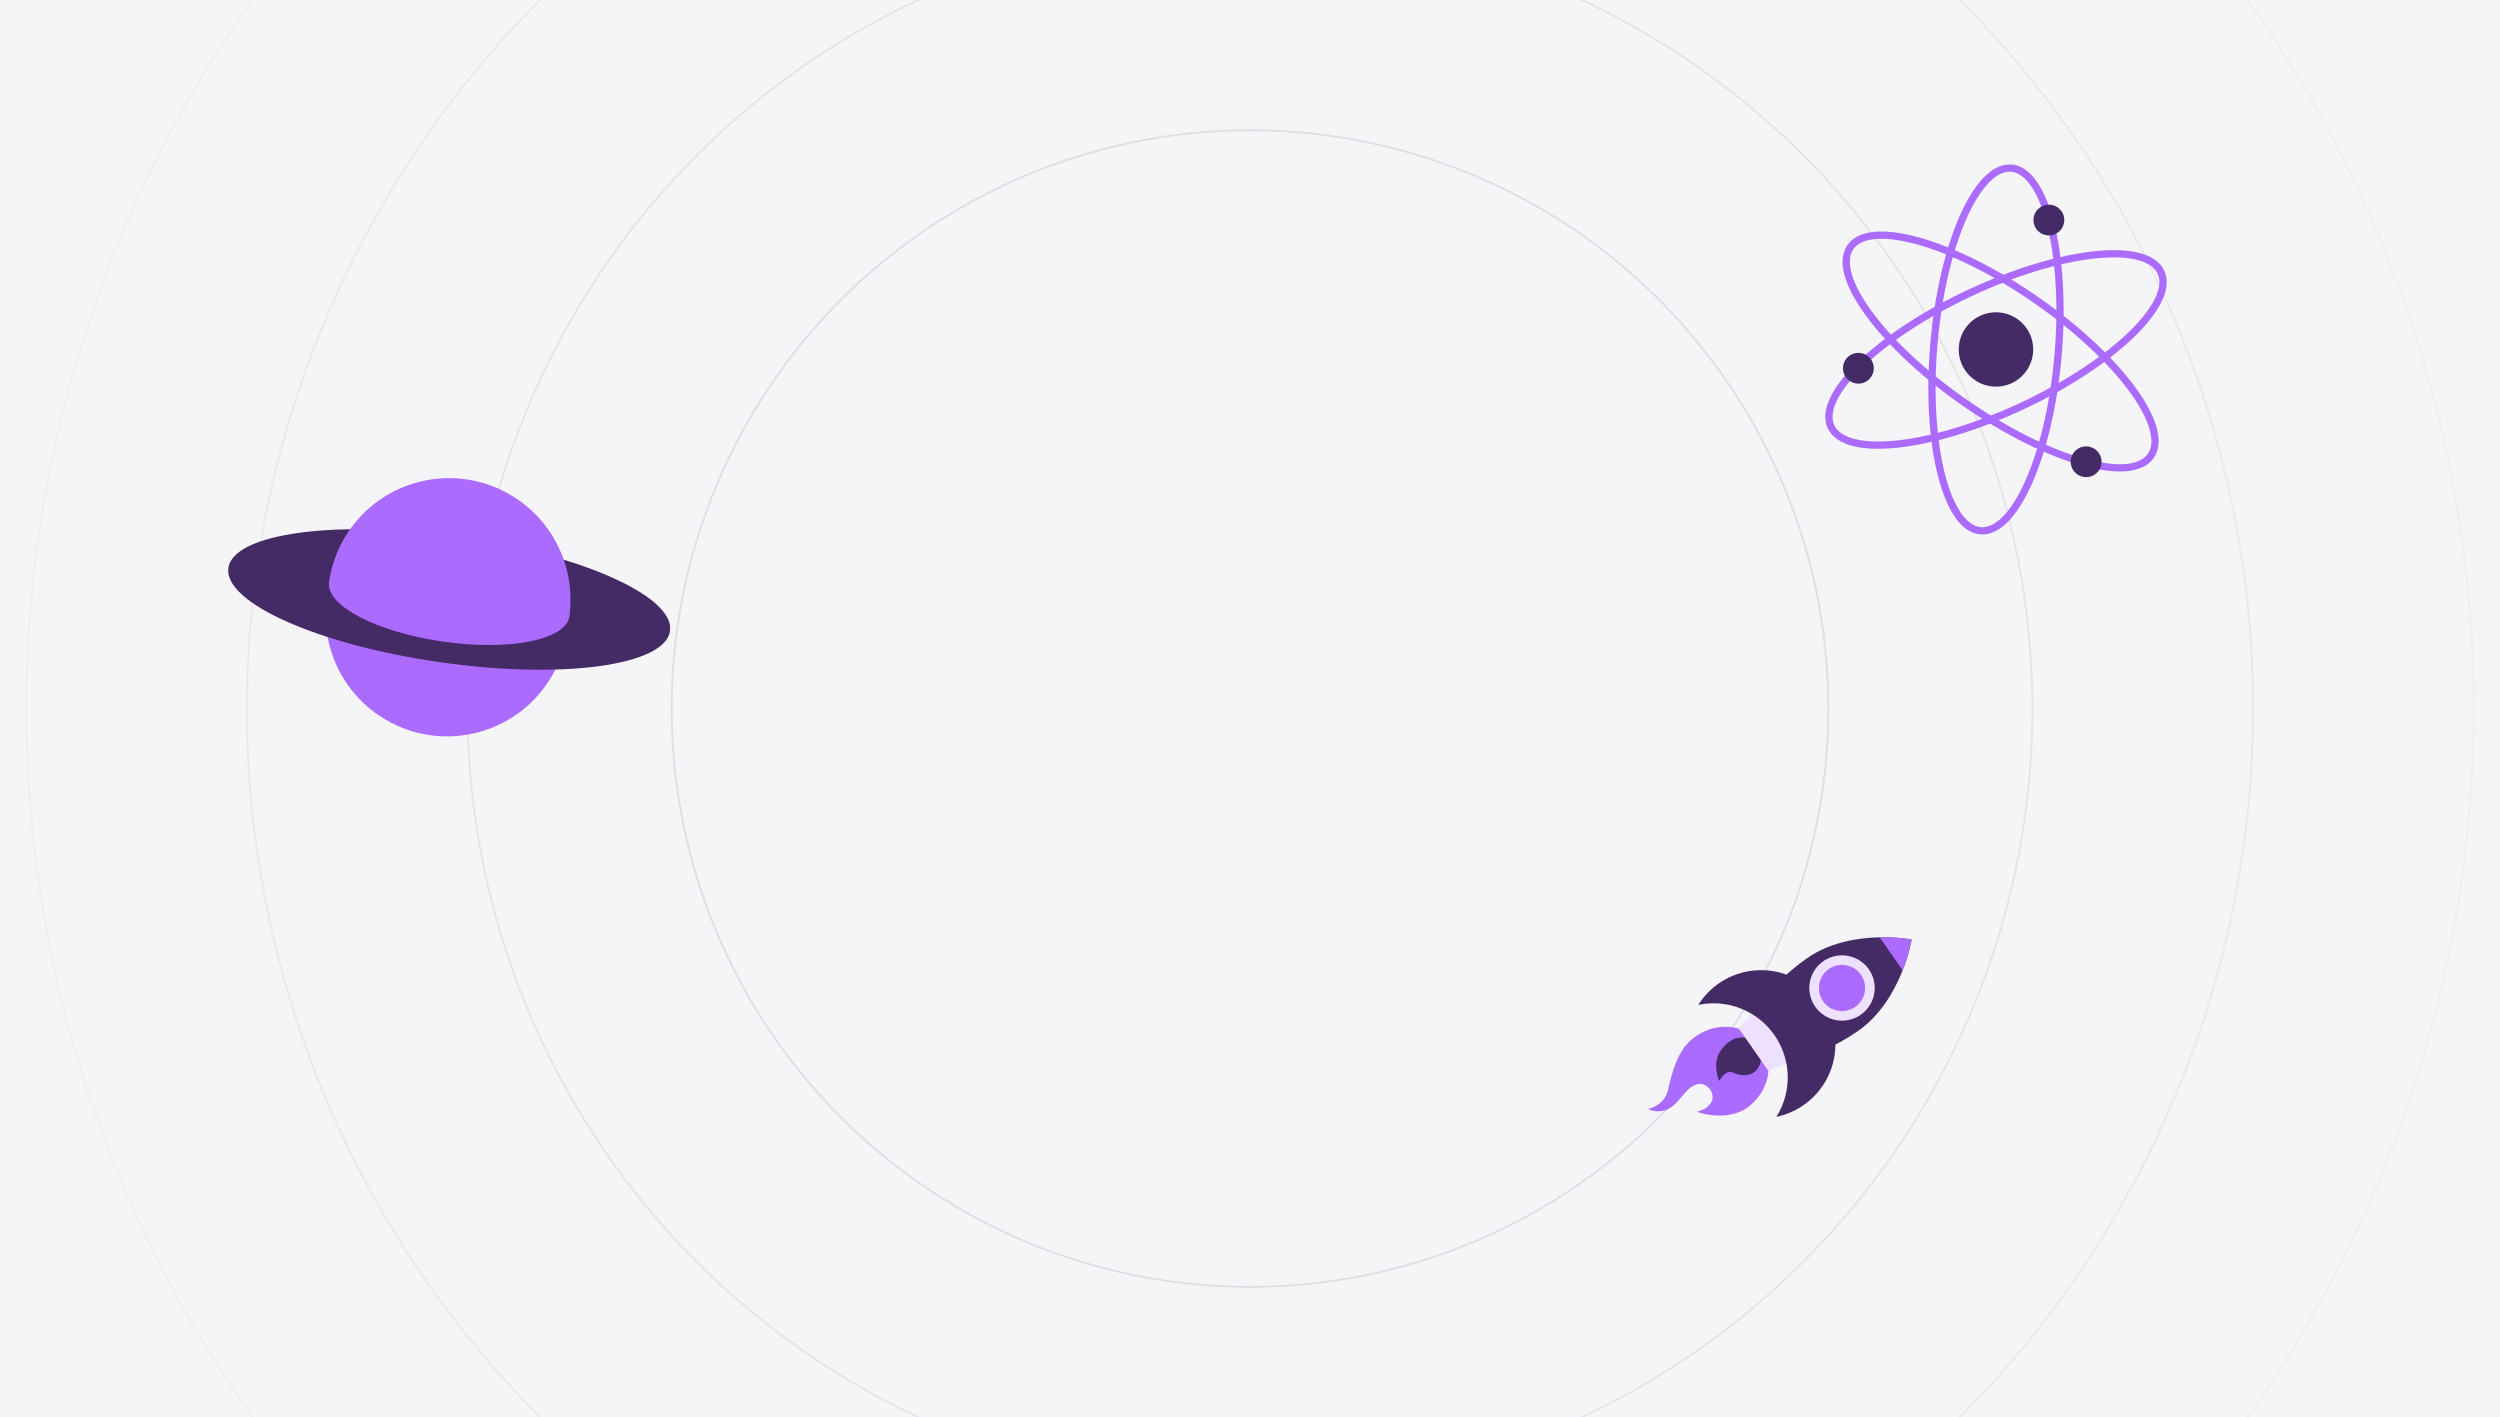 <svg xmlns="http://www.w3.org/2000/svg" fill="none" viewBox="0 0 1376 780"><rect x="0" y="0" width="1376" height="780" fill="#808080" stroke="none"/><g clip-path="url(#a)"><path fill="#F5F5F7" d="M0-1h1376v781H0z"/><circle cx="688" cy="390" r="318.3" stroke="#DDDDE4"/><circle cx="688" cy="390" r="430.639" stroke="#E3E3E8"/><circle cx="688" cy="390" r="552.087" stroke="#E8E8ED"/><circle cx="688" cy="390" r="673.534" stroke="#EEEEF1"/><circle cx="688" cy="390" r="796.5" stroke="#F4F4F6"/><circle cx="688" cy="390" r="796.5" stroke="#F4F4F6"/><path fill="#AC6BFF" d="M935.692 568.925c11.005-6.259 25.699-5.125 33.582 6.187 7.583 10.855 4.108 24.802-6.019 33.362-7.9 6.681-20.044 6.647-29.413 3.431a20 20 0 0 0 3.744-1.3 9.68 9.68 0 0 0 4.399-4.164c1.253-2.566.486-5.657-1.503-7.645-1.911-1.92-4.328-2.717-6.992-1.838-1.946.642-3.578 1.987-5.027 3.435-2.699 2.771-4.85 6.034-7.889 8.438-4.049 3.208-8.926 3.664-13.572 1.535 0 0 8.949-1.545 11.028-10.338 1.905-7.954 4.122-17.208 9.203-23.819a28.2 28.2 0 0 1 8.459-7.284"/><path fill="#452B66" d="M946.215 595.024a27 27 0 0 1-1.182-4.13c-1.521-7.868 1.041-12.437 5.382-16.477 3.486-3.234 8.95-4.569 13.244-2.178 3.666 2.044 6.176 6.33 5.708 10.398-1.032 8.752-8.316 10.921-15.245 7.849-3.571-1.579-5.848 1.307-7.907 4.538"/><path fill="#452B66" d="M1022.64 567.447c-24.056 16.714-49.781 21.314-57.504 10.244-7.724-11.071 5.501-33.608 29.536-50.333 24.038-16.725 57.508-10.243 57.508-10.243s-5.5 33.602-29.54 50.332"/><path fill="#EEE1FF" d="m973.304 589.399-16.34-23.42 19.502-21.987 24.244 34.749z"/><path fill="#452B66" d="M976.617 569.699a40.76 40.76 0 0 1 1.095 45.002 40.86 40.86 0 0 0 17.933-8.714 40.8 40.8 0 0 0 11.665-16.155 40.7 40.7 0 0 0 2.61-19.744 40.7 40.7 0 0 0-7.06-18.627 40.8 40.8 0 0 0-15.045-13.069 40.9 40.9 0 0 0-19.451-4.395 40.9 40.9 0 0 0-19.217 5.326 40.8 40.8 0 0 0-14.401 13.779 40.9 40.9 0 0 1 23.434 2.013 40.83 40.83 0 0 1 18.437 14.584"/><path fill="#EEE1FF" d="M1006.75 560.309c9.13 3.916 19.72-.305 23.64-9.427s-.31-19.692-9.44-23.608c-9.14-3.916-19.72.305-23.644 9.428-3.921 9.122.305 19.692 9.444 23.607"/><path fill="#AC6BFF" d="M1047.23 534.032c3.75-9.552 4.95-16.919 4.95-16.919s-7.34-1.42-17.61-1.215zM1008.83 555.468c6.46 2.768 13.94-.215 16.71-6.664s-.22-13.921-6.67-16.689c-6.46-2.768-13.94.216-16.72 6.665-2.767 6.448.22 13.92 6.68 16.688"/><path stroke="#AC6BFF" stroke-miterlimit="10" stroke-width="4" d="M1132.79 195.247c4.68-55.116-6.83-101.094-25.71-102.695s-37.99 41.783-42.67 96.898c-4.69 55.116 6.82 101.094 25.7 102.695 18.89 1.6 37.99-41.782 42.68-96.898Z"/><path stroke="#AC6BFF" stroke-miterlimit="10" stroke-width="4" d="M1183.8 250.939c10.87-15.597-17.32-53.971-62.97-85.71-45.65-31.74-91.47-44.826-102.35-29.229-10.87 15.598 17.32 53.972 62.97 85.711 45.65 31.74 91.47 44.826 102.35 29.228Z"/><path stroke="#AC6BFF" stroke-miterlimit="10" stroke-width="4" d="M1189.38 149.783c-8.06-17.131-55.23-11.963-105.37 11.544s-84.254 56.45-76.2 73.581c8.05 17.131 55.23 11.962 105.37-11.544 50.13-23.507 84.25-56.45 76.2-73.581Z"/><path fill="#452B66" d="M1111.79 207.978c8.65-7.283 9.74-20.185 2.45-28.819s-20.21-9.729-28.86-2.446c-8.64 7.282-9.74 20.185-2.45 28.819 7.3 8.634 20.22 9.729 28.86 2.446M1133.16 127.583a8.456 8.456 0 0 0 1.02-11.922 8.48 8.48 0 0 0-11.94-1.011 8.445 8.445 0 0 0-1.01 11.921c3.01 3.571 8.36 4.024 11.93 1.012M1153.67 260.622c3.57-3.012 4.03-8.349 1.01-11.921-3.01-3.571-8.36-4.024-11.94-1.012-3.57 3.013-4.03 8.35-1.01 11.922a8.48 8.48 0 0 0 11.94 1.011M1028.32 209.149c3.57-3.012 4.03-8.349 1.01-11.921a8.483 8.483 0 0 0-11.94-1.012c-3.57 3.013-4.03 8.35-1.01 11.922a8.48 8.48 0 0 0 11.94 1.011"/><g clip-path="url(#b)"><path fill="#AC6BFF" d="M263.33 403.024c35.602-9.54 56.69-46.126 47.102-81.718s-46.223-56.711-81.825-47.172-56.69 46.126-47.102 81.718 46.223 56.712 81.825 47.172"/><path fill="#452B66" d="M368.781 347.285c2.704-19.09-49.522-42.33-116.65-51.907s-123.739-1.866-126.443 17.225c-2.705 19.09 49.521 42.33 116.65 51.907 67.128 9.577 123.739 1.865 126.443-17.225"/><path fill="#AC6BFF" d="M181.105 320.469a66.61 66.61 0 0 1 25.98-43.946 66.74 66.74 0 0 1 49.486-12.677 66.88 66.88 0 0 1 44.005 26.017 66.76 66.76 0 0 1 12.744 49.472"/><path fill="#AC6BFF" d="M313.334 339.374c1.817-12.822-26.305-27.44-62.812-32.648s-67.574.964-69.391 13.787c-1.816 12.822 26.306 27.439 62.813 32.648 36.507 5.208 67.574-.964 69.39-13.787"/></g></g><defs><clipPath id="a"><path fill="#fff" d="M0 0h1376v780H0z"/></clipPath><clipPath id="b"><path fill="#fff" d="M120 294.859 339.664 236l36.833 136.72-219.664 58.86z"/></clipPath></defs></svg>